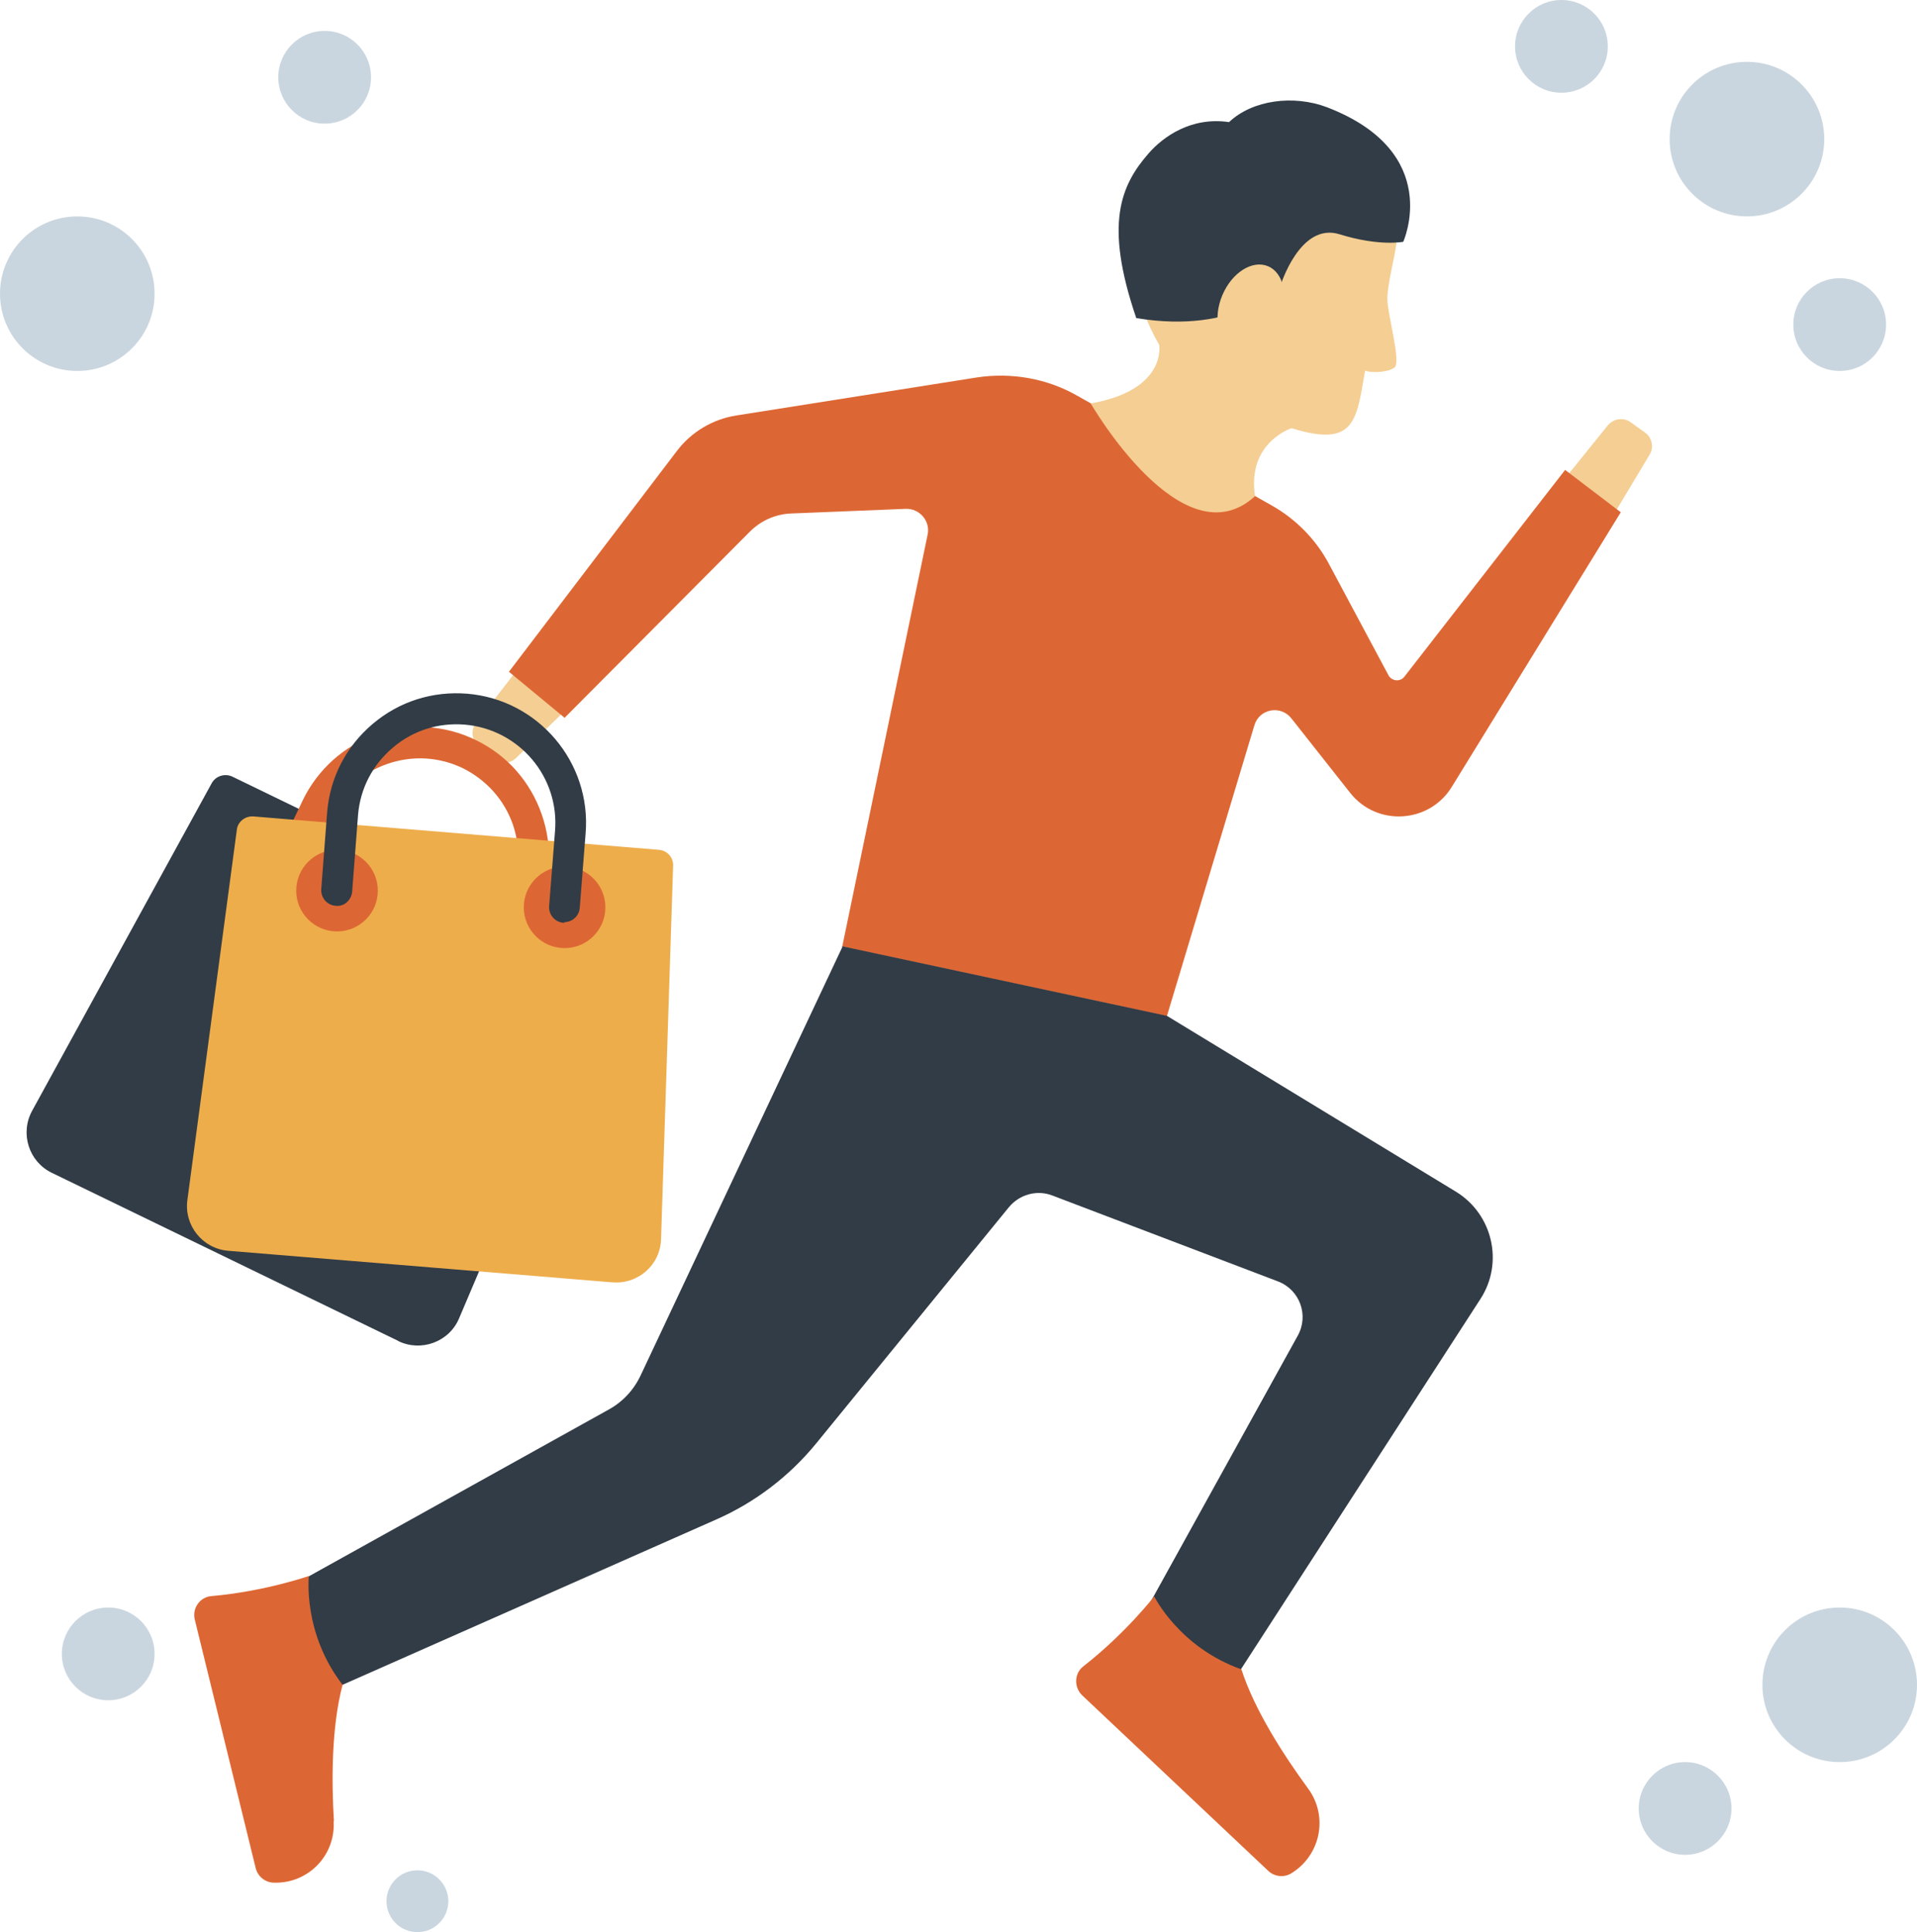 <?xml version="1.0" encoding="UTF-8"?><svg id="Layer_47" xmlns="http://www.w3.org/2000/svg" viewBox="0 0 62 62.5"><defs><style>.cls-1{fill:#f5ce93;}.cls-1,.cls-2,.cls-3,.cls-4,.cls-5{stroke-width:0px;}.cls-2{fill:#dd6734;}.cls-3{fill:#eead4b;}.cls-4{fill:#313c46;}.cls-5{fill:#cad6df;}</style></defs><g id="Symbols"><g id="Shopping"><path id="Path" class="cls-1" d="M16.61,21.82l-1.21,1.56c-.18.23-.15.55.07.74l.48.42c.21.19.53.18.74-.02l1.47-1.42-1.54-1.28Z"/><path id="Path-2" class="cls-1" d="M52,13.76l-1.25,1.55,1.54,1.17,1.06-1.77c.15-.24.08-.56-.15-.72l-.46-.33c-.23-.17-.56-.12-.74.1Z"/><path id="Path-3" class="cls-2" d="M18.25,23.23l6-6.03c.36-.36.83-.57,1.34-.59l3.7-.15c.45-.02.81.4.71.84l-2.76,13.32,10.5,2.25,2.83-9.41c.16-.53.84-.66,1.19-.23l1.91,2.42c.86,1.09,2.55.99,3.28-.19l5.47-8.89-1.8-1.37-5.2,6.69c-.13.17-.4.15-.51-.04l-1.93-3.61c-.42-.79-1.07-1.45-1.85-1.89l-6.29-3.55c-.98-.56-2.13-.76-3.25-.59l-7.78,1.23c-.76.12-1.45.53-1.92,1.15l-5.43,7.14,1.79,1.48Z"/><path id="Path-4" class="cls-4" d="M27.24,30.64l-6.52,13.85c-.22.47-.58.86-1.04,1.11l-10.14,5.64.86,3.56,12.77-5.65c1.25-.55,2.36-1.4,3.22-2.45l6.24-7.65c.34-.41.9-.57,1.4-.38l7.3,2.78c.71.27,1.01,1.1.64,1.76l-4.92,8.9,2.83,2.28,8-12.37c.76-1.17.4-2.74-.79-3.47l-9.35-5.69-10.5-2.25Z"/><path id="Path-5" class="cls-1" d="M35.28,13.05c2.49-.44,2.21-1.91,2.21-1.91l4.31,2.7s-1.48.45-1.21,2.21c-2.35,2.15-5.32-3.01-5.32-3.01Z"/><path id="Path-6" class="cls-1" d="M37.86,11.71s1.85,1.53,3.94,2.15c2.03.62,2.07-.26,2.35-1.87.22.08.73.06.95-.1.23-.17-.24-1.76-.23-2.24.01-.53.26-1.38.31-1.91.09-1.02-.44-2.61-2.25-3.41-2.26-1-5.47.09-6.12,2.71-.65,2.6,1.05,4.66,1.05,4.66Z"/><path id="Path-7" class="cls-4" d="M45.39,7.82s-.77.16-2.06-.24c-1.29-.41-1.92,1.67-1.92,1.67,0,0-1.38,1.58-4.66,1.04-1.04-3.04-.51-4.29.4-5.33.47-.54,1.38-1.19,2.6-1.01.76-.72,2.09-.89,3.17-.48,3.79,1.46,2.46,4.36,2.46,4.36Z"/><ellipse id="Oval" class="cls-1" cx="40.46" cy="9.94" rx="1.44" ry="1" transform="translate(15.67 43.43) rotate(-67.3)"/><path id="Path-8" class="cls-2" d="M10.8,58.92c-.08-1.33-.08-3.06.28-4.42-1.3-1.68-1.09-3.52-1.09-3.52,0,0-1.43.5-3.15.65-.38.03-.63.4-.54.76l1.97,8.04c.07.27.3.46.58.47h0c1.11.04,2.01-.88,1.94-1.99Z"/><path id="Path-9" class="cls-2" d="M42.31,57.86c-.79-1.08-1.73-2.53-2.16-3.86-2.01-.71-2.82-2.36-2.82-2.36,0,0-.93,1.2-2.29,2.26-.3.23-.31.68-.04.94l6.02,5.68c.2.19.51.22.74.08h0c.95-.58,1.21-1.84.55-2.74Z"/><circle id="Oval-2" class="cls-5" cx="10.5" cy="2.5" r="1.5"/><circle id="Oval-3" class="cls-5" cx="3.5" cy="53.5" r="1.5"/><circle id="Oval-4" class="cls-5" cx="54.5" cy="58.5" r="1.5"/><circle id="Oval-5" class="cls-5" cx="2.5" cy="9.5" r="2.5"/><circle id="Oval-6" class="cls-5" cx="13.5" cy="61.5" r="1"/><circle id="Oval-7" class="cls-5" cx="59.5" cy="54.5" r="2.5"/><circle id="Oval-8" class="cls-5" cx="50.5" cy="1.5" r="1.5"/><circle id="Oval-9" class="cls-5" cx="59.5" cy="10.5" r="1.5"/><circle id="Oval-10" class="cls-5" cx="56.5" cy="4.5" r="2.5"/><path id="Path-10" class="cls-4" d="M12.89,43.38l-11.21-5.44c-.75-.36-1.04-1.28-.64-2.01l5.81-10.6c.13-.23.42-.32.66-.21l11.83,5.74c.24.12.35.4.24.65l-4.73,11.13c-.32.77-1.23,1.1-1.97.74Z"/><path id="Path-11" class="cls-2" d="M15.84,32.02c-.07,0-.15-.02-.22-.05-.25-.12-.35-.42-.23-.67l1.05-2.18c.37-.77.42-1.64.15-2.44-.28-.81-.86-1.45-1.62-1.83-.77-.37-1.63-.42-2.44-.14-.81.28-1.45.86-1.83,1.62l-1.07,2.24c-.12.25-.42.35-.67.24-.25-.12-.35-.42-.24-.67l1.07-2.25c.49-1.01,1.34-1.77,2.4-2.14,1.06-.37,2.2-.3,3.2.19,1.01.49,1.76,1.34,2.13,2.4.37,1.06.3,2.2-.19,3.2l-1.05,2.18c-.09.18-.27.28-.45.28Z"/><path id="Path-12" class="cls-3" d="M19.79,41.48l-12.41-1.02c-.83-.07-1.43-.82-1.32-1.64l1.6-11.98c.03-.26.27-.45.54-.43l13.11,1.08c.27.02.47.25.46.51l-.39,12.08c-.02.83-.74,1.47-1.57,1.4Z"/><path id="Path-13" class="cls-2" d="M18.26,29.6s-.01,0-.02,0c-.14-.01-.24-.13-.23-.27l.19-2.42c.16-1.89-1.26-3.56-3.15-3.72-.92-.07-1.81.21-2.51.81-.7.59-1.13,1.43-1.21,2.34l-.19,2.48c-.01.14-.14.26-.27.23-.14-.01-.24-.13-.23-.27l.19-2.48c.09-1.05.58-2,1.38-2.69.8-.68,1.82-1,2.87-.92,2.17.18,3.78,2.09,3.61,4.25l-.19,2.41c-.01.13-.12.23-.25.23Z"/><circle id="Oval-11" class="cls-2" cx="10.9" cy="28.81" r="1.32"/><circle id="Oval-12" class="cls-2" cx="18.26" cy="29.35" r="1.32"/><path id="Path-14" class="cls-4" d="M18.26,29.85s-.03,0-.04,0c-.27-.02-.48-.26-.46-.54l.19-2.42c.15-1.76-1.16-3.3-2.92-3.45-.85-.07-1.68.19-2.33.75-.65.55-1.05,1.32-1.12,2.17l-.19,2.48c-.02.27-.26.5-.54.46-.27-.02-.48-.26-.46-.54l.19-2.48c.09-1.12.61-2.13,1.47-2.86.86-.73,1.94-1.07,3.06-.98,2.3.19,4.02,2.22,3.83,4.52l-.19,2.41c-.02.26-.24.46-.5.46Z"/></g></g></svg>